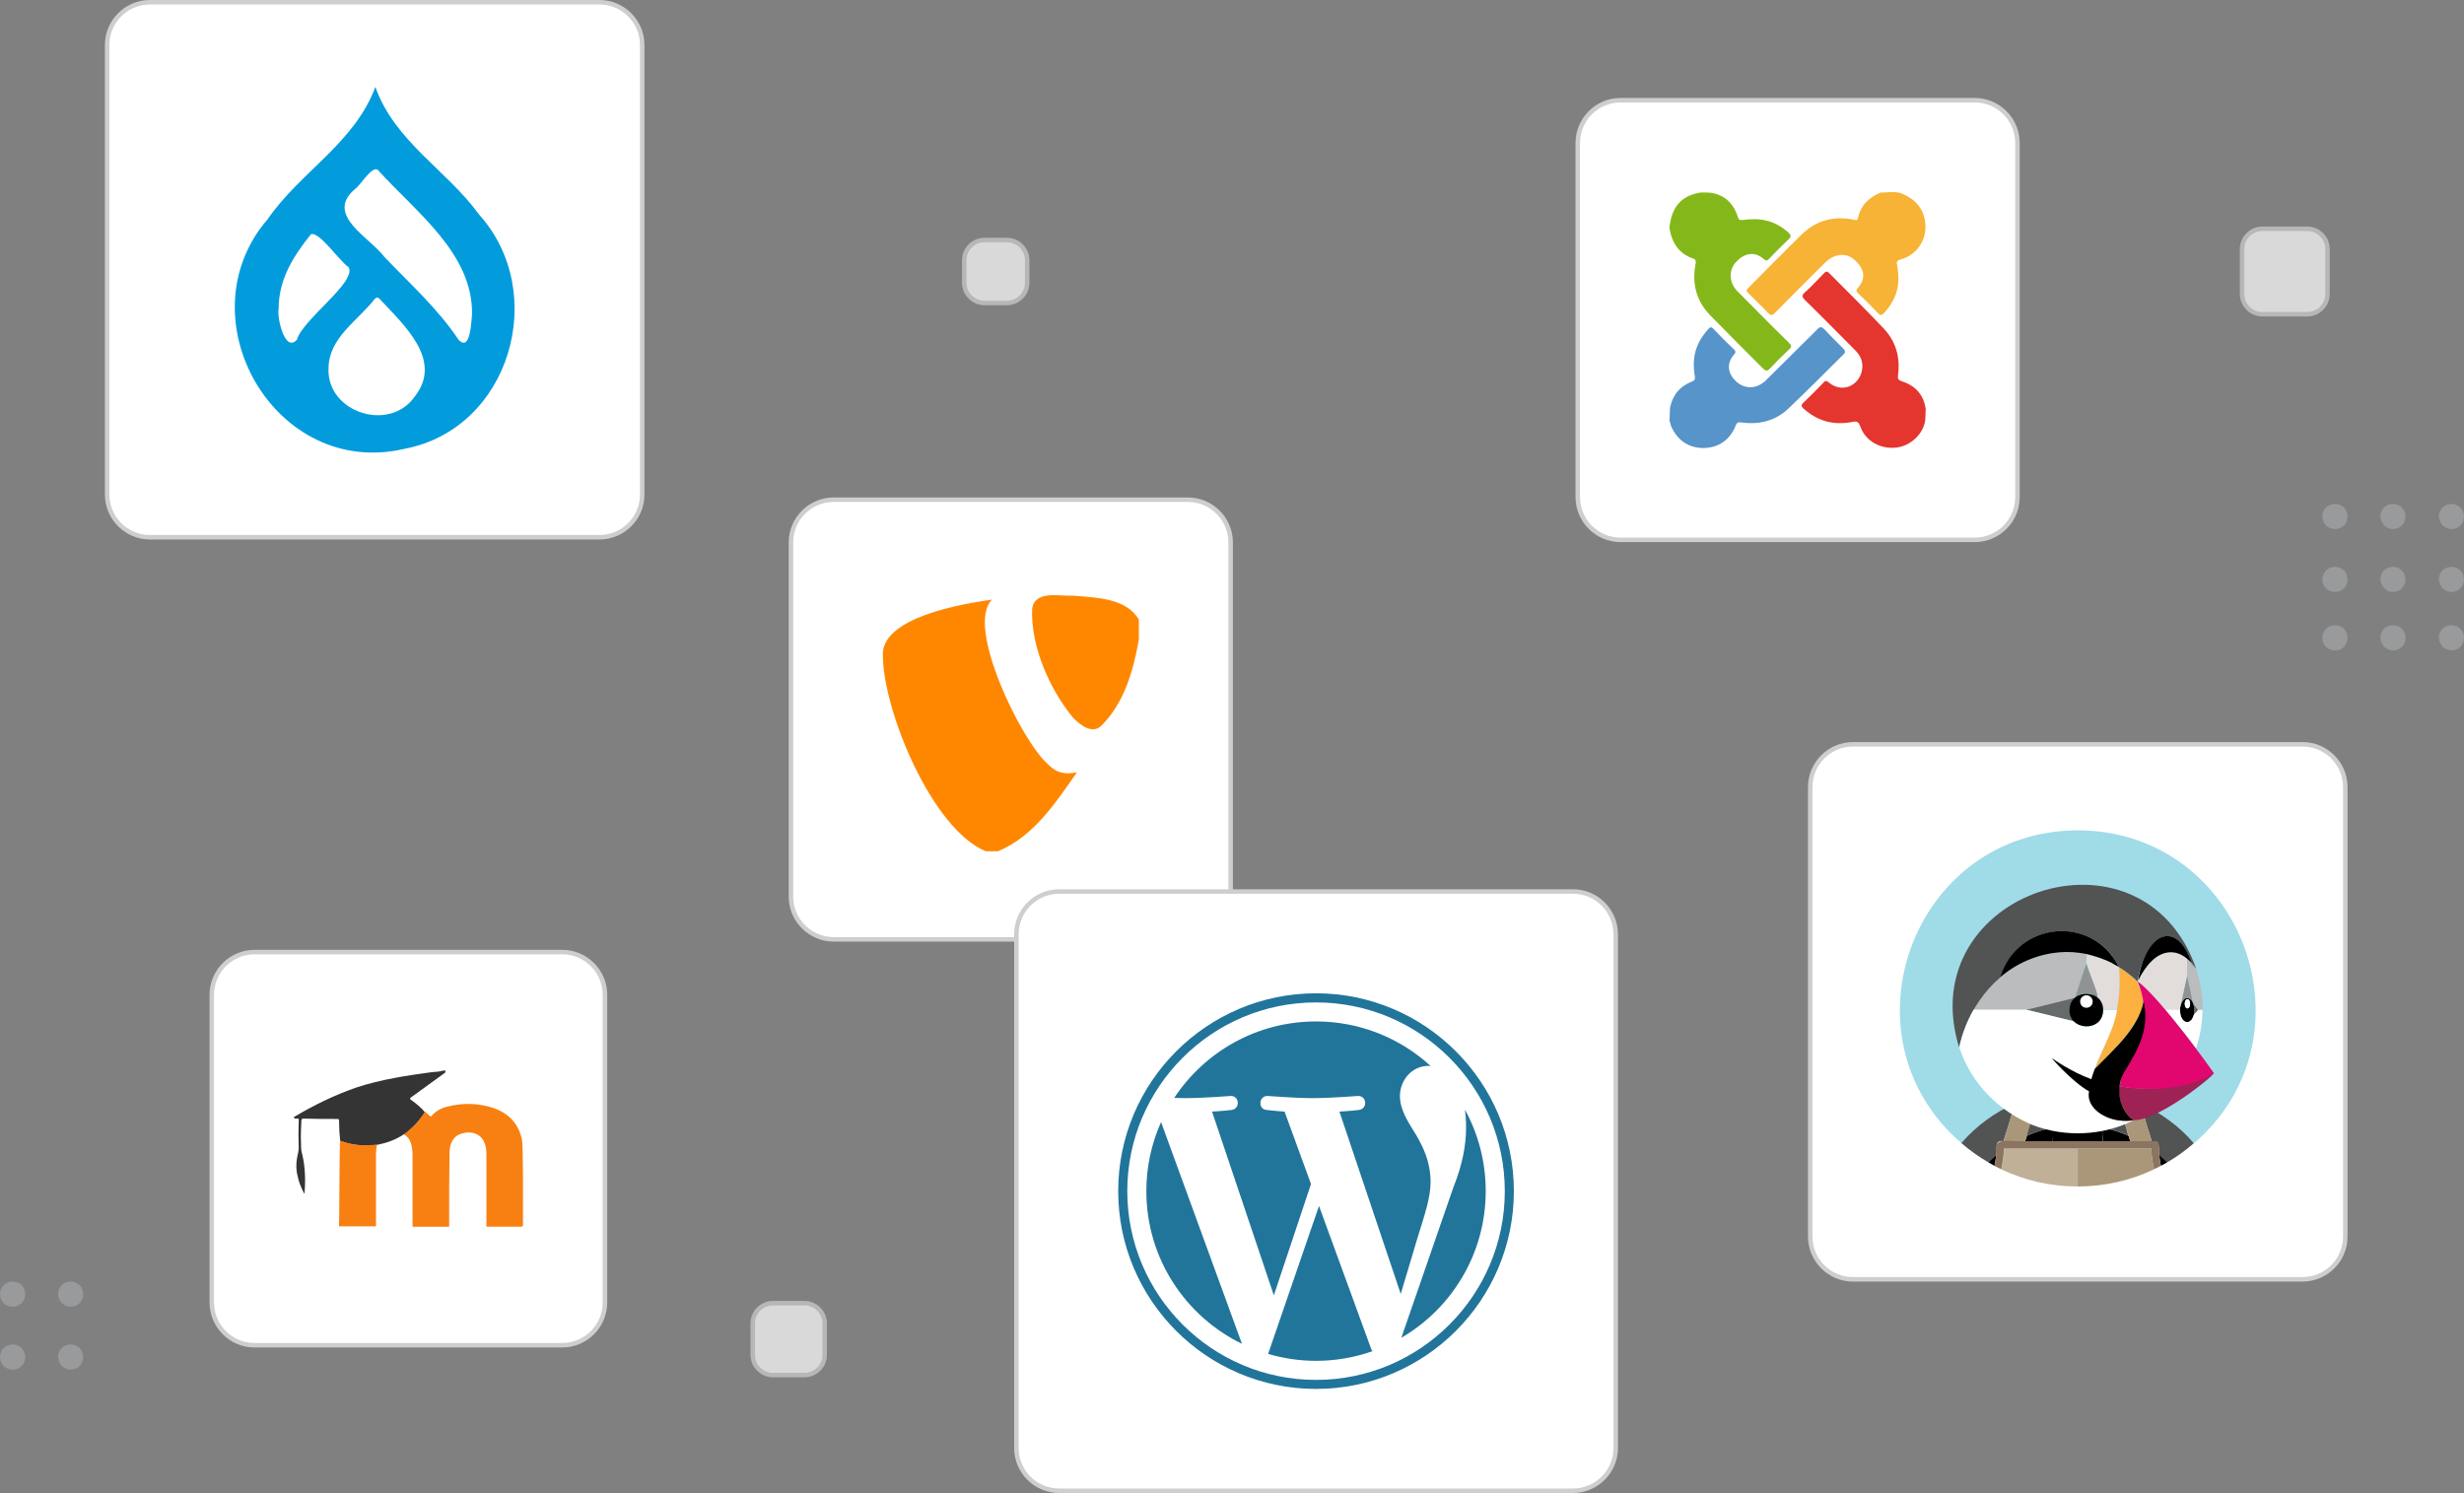 <?xml version="1.0" encoding="UTF-8"?>
<svg id="Calque_1" xmlns="http://www.w3.org/2000/svg" width="548" height="332.09" version="1.1" viewBox="0 0 548 332.09">
  <rect x="0" y="0" width="548" height="332.09" fill="#808080" stroke="none"/>
  <!-- Generator: Adobe Illustrator 30.0.0, SVG Export Plug-In . SVG Version: 2.1.1 Build 123)  -->
  <defs>
    <style>
      .st0 {
        fill: #c0b098;
      }

      .st1 {
        fill: #ff8700;
      }

      .st2 {
        fill: #d3d6d9;
      }

      .st3 {
        fill: #21759b;
      }

      .st4 {
        fill: #f7b335;
      }

      .st5 {
        fill: #909393;
      }

      .st6 {
        fill: #cecece;
      }

      .st7 {
        fill: #e2dddb;
      }

      .st8 {
        fill: #e2066f;
      }

      .st9 {
        fill: #9f2255;
      }

      .st10 {
        fill: #f88012;
      }

      .st11 {
        fill: #5694c9;
      }

      .st12 {
        fill: #525353;
      }

      .st13 {
        fill: #84b81a;
      }

      .st14 {
        fill: #fff;
      }

      .st15 {
        fill: #343434;
      }

      .st16 {
        fill: #029cdd;
      }

      .st17 {
        fill: #aa9678;
      }

      .st18 {
        opacity: .7;
      }

      .st19 {
        opacity: .3;
      }

      .st20 {
        fill: #fbb040;
      }

      .st21 {
        fill: #676a6a;
      }

      .st22 {
        fill: #8b7460;
      }

      .st23 {
        fill: #e4352f;
      }

      .st24 {
        fill: #a0dbe8;
      }

      .st25 {
        fill: #bbbcbd;
      }
    </style>
  </defs>
  <g class="st19">
    <path class="st2" d="M532.2,144.67c1.6,0,2.8-1.2,2.8-2.8s-1.2-2.8-2.8-2.8-2.8,1.2-2.8,2.8c.1,1.6,1.3,2.8,2.8,2.8Z"/>
    <path class="st2" d="M519.3,139.08c-1.6,0-2.8,1.2-2.8,2.8s1.2,2.8,2.8,2.8,2.8-1.2,2.8-2.8-1.2-2.8-2.8-2.8Z"/>
    <path class="st2" d="M545.2,144.67c1.6,0,2.8-1.2,2.8-2.8s-1.2-2.8-2.8-2.8-2.8,1.2-2.8,2.8c.1,1.6,1.3,2.8,2.8,2.8Z"/>
    <path class="st2" d="M532.2,131.68c1.6,0,2.8-1.2,2.8-2.8s-1.2-2.8-2.8-2.8-2.8,1.2-2.8,2.8c.1,1.6,1.3,2.8,2.8,2.8Z"/>
    <path class="st2" d="M519.3,131.68c1.6,0,2.8-1.2,2.8-2.8s-1.2-2.8-2.8-2.8-2.8,1.2-2.8,2.8,1.2,2.8,2.8,2.8Z"/>
    <path class="st2" d="M545.2,131.68c1.6,0,2.8-1.2,2.8-2.8s-1.2-2.8-2.8-2.8-2.8,1.2-2.8,2.8c.1,1.6,1.3,2.8,2.8,2.8Z"/>
    <path class="st2" d="M532.2,117.69c1.6,0,2.8-1.2,2.8-2.8s-1.2-2.8-2.8-2.8-2.8,1.2-2.8,2.8c.1,1.6,1.3,2.8,2.8,2.8Z"/>
    <path class="st2" d="M519.3,117.69c1.6,0,2.8-1.2,2.8-2.8s-1.2-2.8-2.8-2.8-2.8,1.2-2.8,2.8,1.2,2.8,2.8,2.8Z"/>
    <path class="st2" d="M545.2,117.69c1.6,0,2.8-1.2,2.8-2.8s-1.2-2.8-2.8-2.8-2.8,1.2-2.8,2.8c.1,1.6,1.3,2.8,2.8,2.8Z"/>
  </g>
  <g class="st19">
    <path class="st2" d="M15.7,304.65c1.6,0,2.8-1.2,2.8-2.8s-1.2-2.8-2.8-2.8-2.8,1.2-2.8,2.8c.1,1.6,1.3,2.8,2.8,2.8Z"/>
    <path class="st2" d="M2.8,304.65c1.6,0,2.8-1.2,2.8-2.8s-1.2-2.8-2.8-2.8S0,300.25,0,301.85s1.2,2.8,2.8,2.8Z"/>
    <path class="st2" d="M15.7,290.66c1.6,0,2.8-1.2,2.8-2.8s-1.2-2.8-2.8-2.8-2.8,1.2-2.8,2.8c.1,1.6,1.3,2.8,2.8,2.8Z"/>
    <path class="st2" d="M2.8,290.66c1.6,0,2.8-1.2,2.8-2.8s-1.2-2.8-2.8-2.8S0,286.27,0,287.86s1.2,2.8,2.8,2.8Z"/>
  </g>
  <g class="st18">
    <rect class="st14" x="167.41" y="289.86" width="16" height="16" rx="4.5" ry="4.5"/>
    <path class="st6" d="M178.91,290.36c2.21,0,4,1.79,4,4v7c0,2.21-1.79,4-4,4h-7c-2.21,0-4-1.79-4-4v-7c0-2.21,1.79-4,4-4h7M178.91,289.36h-7c-2.75,0-5,2.25-5,5v7c0,2.75,2.25,5,5,5h7c2.75,0,5-2.25,5-5v-7c0-2.75-2.25-5-5-5h0Z"/>
  </g>
  <g>
    <rect class="st14" x="175.91" y="111.15" width="97.79" height="97.79" rx="9.5" ry="9.5"/>
    <path class="st6" d="M264.2,111.65c4.96,0,9,4.04,9,9v78.79c0,4.96-4.04,9-9,9h-78.79c-4.96,0-9-4.04-9-9v-78.79c0-4.96,4.04-9,9-9h78.79M264.2,110.65h-78.79c-5.5,0-10,4.5-10,10v78.79c0,5.5,4.5,10,10,10h78.79c5.5,0,10-4.5,10-10v-78.79c0-5.5-4.5-10-10-10h0Z"/>
  </g>
  <g>
    <path class="st1" d="M219.22,189.34c-11.95-4.93-22.67-31.02-22.86-43.26-.76-8.73,17.64-11.76,24.28-12.71-6.07,5.88,6.64,31.49,12.24,36.43,1.9,2.09,3.98,2.56,6.64,1.99-4.74,6.74-9.58,14.23-17.55,17.55h-2.75Z"/>
    <path class="st1" d="M253.28,142.28c-1.23,6.92-3.23,14.04-8.35,19.16-2.09,1.99-4.84-.28-6.36-1.9-5.22-6.36-9.39-15.94-9.01-24.19.66-4.17,6.17-2.66,9.3-2.85,4.93.47,11.57.47,14.42,5.31v4.46Z"/>
  </g>
  <g>
    <rect class="st14" x="23.83" y=".5" width="119" height="119" rx="9.5" ry="9.5"/>
    <path class="st6" d="M133.33,1c4.96,0,9,4.04,9,9v100c0,4.96-4.04,9-9,9H33.33c-4.96,0-9-4.04-9-9V10c0-4.96,4.04-9,9-9h100M133.33,0H33.33C27.83,0,23.33,4.5,23.33,10v100c0,5.5,4.5,10,10,10h100c5.5,0,10-4.5,10-10V10C143.33,4.5,138.83,0,133.33,0h0Z"/>
  </g>
  <g>
    <rect class="st14" x="402.6" y="165.56" width="119" height="119" rx="9.5" ry="9.5"/>
    <path class="st6" d="M512.1,166.06c4.96,0,9,4.04,9,9v100c0,4.96-4.04,9-9,9h-100c-4.96,0-9-4.04-9-9v-100c0-4.96,4.04-9,9-9h100M512.1,165.06h-100c-5.5,0-10,4.5-10,10v100c0,5.5,4.5,10,10,10h100c5.5,0,10-4.5,10-10v-100c0-5.5-4.5-10-10-10h0Z"/>
  </g>
  <g>
    <rect class="st14" x="350.9" y="22.29" width="97.79" height="97.79" rx="9.5" ry="9.5"/>
    <path class="st6" d="M439.19,22.79c4.96,0,9,4.04,9,9v78.79c0,4.96-4.04,9-9,9h-78.79c-4.96,0-9-4.04-9-9V31.79c0-4.96,4.04-9,9-9h78.79M439.19,21.79h-78.79c-5.5,0-10,4.5-10,10v78.79c0,5.5,4.5,10,10,10h78.79c5.5,0,10-4.5,10-10V31.79c0-5.5-4.5-10-10-10h0Z"/>
  </g>
  <g class="st18">
    <rect class="st14" x="498.64" y="50.89" width="19" height="19" rx="4.5" ry="4.5"/>
    <path class="st6" d="M513.14,51.39c2.21,0,4,1.79,4,4v10c0,2.21-1.79,4-4,4h-10c-2.21,0-4-1.79-4-4v-10c0-2.21,1.79-4,4-4h10M513.14,50.39h-10c-2.75,0-5,2.25-5,5v10c0,2.75,2.25,5,5,5h10c2.75,0,5-2.25,5-5v-10c0-2.75-2.25-5-5-5h0Z"/>
  </g>
  <g class="st18">
    <rect class="st14" x="214.45" y="53.39" width="14" height="14" rx="4.5" ry="4.5"/>
    <path class="st6" d="M223.95,53.89c2.21,0,4,1.79,4,4v5c0,2.21-1.79,4-4,4h-5c-2.21,0-4-1.79-4-4v-5c0-2.21,1.79-4,4-4h5M223.95,52.89h-5c-2.75,0-5,2.25-5,5v5c0,2.75,2.25,5,5,5h5c2.75,0,5-2.25,5-5v-5c0-2.75-2.25-5-5-5h0Z"/>
  </g>
  <g>
    <rect class="st14" x="226.05" y="198.3" width="133.29" height="133.29" rx="9.5" ry="9.5"/>
    <path class="st6" d="M349.84,198.8c4.96,0,9,4.04,9,9v114.29c0,4.96-4.04,9-9,9h-114.29c-4.96,0-9-4.04-9-9v-114.29c0-4.96,4.04-9,9-9h114.29M349.84,197.8h-114.29c-5.5,0-10,4.5-10,10v114.29c0,5.5,4.5,10,10,10h114.29c5.5,0,10-4.5,10-10v-114.29c0-5.5-4.5-10-10-10h0Z"/>
  </g>
  <path class="st16" d="M83.48,19.33c4.33,12.2,15.83,18.43,23.13,28.46,15.55,17.35,6.9,47.57-16.64,52.04-28.81,6.78-49.37-29.14-30.43-51.09,7.3-10.57,19.34-16.94,23.94-29.41ZM104.98,70.02c.27-13.69-12.58-22.9-20.97-32.25-1.35-.95-3.92,3.66-5.28,4.47-6.36,5.69,3.52,10.57,6.76,14.91,5.68,5.96,11.9,11.52,16.5,18.43,2.71,2.85,2.84-4.47,2.98-5.56ZM73.06,81.94c-.41,9.76,13.53,14.37,19.21,6.23,6.36-8.13-2.57-15.99-7.84-21.68-.41-.41-.68-.41-1.08,0-3.79,4.88-10.28,8.67-10.28,15.45ZM61.97,68.66c-.41,1.9,1.35,9.89,4.06,6.91,1.22-4.47,13.39-12.87,11.5-16.13-2.03-1.36-6.63-8.13-8.39-7.32-3.92,4.88-7.17,10.03-7.17,16.53Z"/>
  <g>
    <path class="st3" d="M254.95,264.94c0,14.94,8.68,27.85,21.27,33.97l-18-49.33c-2.09,4.69-3.27,9.89-3.27,15.36Z"/>
    <path class="st3" d="M318.17,263.04c0-4.66-1.68-7.9-3.11-10.41-1.91-3.11-3.71-5.74-3.71-8.85,0-3.47,2.63-6.7,6.34-6.7.17,0,.33.02.49.03-6.72-6.15-15.66-9.91-25.49-9.91-13.19,0-24.79,6.77-31.54,17.01.89.03,1.72.05,2.43.05,3.95,0,10.06-.48,10.06-.48,2.03-.12,2.27,2.87.24,3.11,0,0-2.04.24-4.32.36l13.75,40.88,8.26-24.77-5.88-16.11c-2.03-.12-3.96-.36-3.96-.36-2.03-.12-1.8-3.23.24-3.11,0,0,6.23.48,9.94.48,3.95,0,10.06-.48,10.06-.48,2.04-.12,2.28,2.87.24,3.11,0,0-2.05.24-4.32.36l13.64,40.57,3.76-12.58c1.63-5.22,2.87-8.97,2.87-12.2Z"/>
    <path class="st3" d="M293.35,268.24l-11.32,32.91c3.38.99,6.96,1.54,10.66,1.54,4.4,0,8.61-.76,12.53-2.14-.1-.16-.19-.33-.27-.52l-11.6-31.79Z"/>
    <path class="st3" d="M325.81,246.83c.16,1.2.25,2.49.25,3.88,0,3.83-.72,8.14-2.87,13.52l-11.53,33.33c11.22-6.54,18.77-18.7,18.77-32.63,0-6.56-1.68-12.73-4.62-18.11Z"/>
    <path class="st3" d="M292.69,220.94c-24.26,0-44,19.74-44,44s19.74,44,44,44,44-19.74,44-44c0-24.26-19.74-44-44-44ZM292.69,306.93c-23.15,0-41.98-18.83-41.98-41.98s18.83-41.98,41.98-41.98,41.98,18.83,41.98,41.98-18.83,41.98-41.98,41.98Z"/>
  </g>
  <g>
    <path class="st23" d="M428.2,93.2c-.28,3.23-3.23,5.98-6.46,6.36-3.51.38-6.84-1.42-7.98-4.65-.38-1.04-.76-1.33-1.9-1.04-4.18.76-7.6-.19-10.82-3.04-.47-.47-.47-.76,0-1.23,1.52-1.42,3.04-2.94,4.46-4.46.47-.57.76-.47,1.33,0,2.85,2.37,6.74.66,7.31-2.94.28-1.71-.38-3.13-1.52-4.27-3.89-3.89-7.31-7.41-11.2-11.2-.66-.66-.76-1.04,0-1.71,1.52-1.33,2.85-2.85,4.27-4.27.38-.38.57-.47,1.04-.09,4.18,4.18,7.98,7.98,12.06,12.25,2.85,2.94,3.89,6.55,3.32,10.64-.09.76.09.95.76,1.23,3.04.95,4.94,2.94,5.41,6.17,0,.66-.09,1.99-.09,2.28Z"/>
    <path class="st13" d="M380.44,42.87c3.23.47,5.13,2.47,6.08,5.41.19.66.38.66,1.04.66,3.99-.57,7.12.09,10.16,2.75.57.57.76.95.09,1.52-1.52,1.42-2.94,2.85-4.37,4.37-.47.47-.66.47-1.23,0-2.09-1.8-4.37-1.23-6.17.76-1.61,1.8-1.52,4.56.38,6.46,3.99,3.99,7.5,7.6,11.49,11.49.57.57.57.85,0,1.42-1.52,1.42-2.94,2.85-4.37,4.37-.47.47-.76.47-1.33,0-4.08-4.08-7.79-7.79-11.87-11.96-3.13-3.23-4.08-7.12-3.23-11.49.09-.66,0-.95-.57-1.14-3.13-1.04-4.65-3.42-5.22-6.55-.09-.66.19-1.52.19-1.71.66-3.42,2.56-5.51,5.98-6.27.85-.28,2.66-.09,2.94-.09Z"/>
    <path class="st4" d="M419.65,42.78c.66-.09,1.42-.09,2.09,0,.19,0,.85.09,1.04.19,3.04,1.23,5.03,3.23,5.41,6.65.38,3.7-1.8,7.03-5.41,8.07-.85.19-1.04.47-.85,1.33.76,4.27,0,7.41-2.94,10.64-.47.47-.76.57-1.23.09-1.42-1.52-2.94-3.04-4.56-4.56-.38-.38-.47-.66,0-1.14,1.9-2.18,1.42-4.27-.66-6.17-1.8-1.71-4.46-1.52-6.46.38-3.99,3.89-7.5,7.5-11.39,11.39-.57.57-.85.57-1.42,0-1.42-1.52-2.94-2.94-4.46-4.46-.47-.38-.47-.66,0-1.14,4.08-4.08,7.79-7.88,11.96-11.96,3.23-3.13,7.12-4.08,11.49-3.23.38.09.85.28.95-.38.66-2.85,2.47-4.65,5.22-5.7.19.09.95,0,1.23,0Z"/>
    <path class="st11" d="M371.32,93.3c0-.85.09-1.71.09-2.56.57-2.85,2.18-4.84,4.94-5.89.66-.28.66-.57.57-1.23-.66-4.18.19-7.22,2.94-10.35.47-.57.76-.66,1.33,0,1.42,1.52,2.85,2.94,4.37,4.37.47.47.57.66.09,1.23-1.8,2.09-1.33,4.27.47,5.98,1.99,1.8,4.65,1.71,6.65-.28,3.89-3.89,7.5-7.41,11.39-11.3.57-.66.95-.66,1.61,0,1.33,1.42,2.75,2.85,4.18,4.27.47.47.57.85,0,1.33-4.08,4.08-7.79,7.79-11.96,11.77-2.94,2.94-6.65,3.89-10.73,3.32-.66-.09-.95,0-1.23.66-1.23,3.23-3.89,5.03-7.22,5.03s-5.89-1.8-7.22-5.03c0-.47-.38-.85-.28-1.33Z"/>
  </g>
  <g>
    <path class="st24" d="M487.97,254.28c27.49-23.65,10.91-69.49-25.87-69.59-36.77.11-53.36,45.89-25.87,69.59,3.35-3.85,47.91-4.39,51.74,0h0Z"/>
    <path class="st12" d="M450.76,252.65c1.85-.82,3.82-1.45,5.85-1.85-.13-2.84-3.69-7.16-6.57-6.07l.71,7.91Z"/>
    <path class="st12" d="M443.96,256.89c.29-1.34-.55-3.41,1.64-3.06l2.53-8.39c-4.48,2-8.57,4.96-11.92,8.81,1.85,1.61,3.85,3.03,5.96,4.27.61-.55,1.19-1.11,1.79-1.64h0Z"/>
    <path class="st12" d="M476.02,245.47l2.53,8.39c2.16-.35,1.38,1.72,1.64,3.06.61.53,1.21,1.06,1.77,1.64,2.14-1.24,4.11-2.66,5.96-4.27-3.32-3.85-7.41-6.8-11.89-8.81h0Z"/>
    <path class="st12" d="M471.2,245.4s-3.55,2.53-3.69,5.35c2.06.4,4.01,1.03,5.85,1.85l-2.16-7.2Z"/>
    <path d="M462.07,253.86h5.59c-.1-1.03-.16-2.06-.13-3.06-3.51-.7-7.41-.7-10.92,0,.03,1.03-.03,2.03-.13,3.06h5.59Z"/>
    <path d="M442.19,258.53c.45.26.92.53,1.4.79.16-.79.29-1.61.37-2.43-.61.53-1.19,1.08-1.77,1.64Z"/>
    <path d="M450.39,253.86h6.12c.1-1.03.16-2.06.13-3.06-2.06.4-4.01,1.03-5.85,1.85l-.4,1.21Z"/>
    <path d="M480.22,256.89c.08.82.21,1.64.37,2.43.48-.24.92-.5,1.4-.79-.58-.55-1.16-1.11-1.77-1.64h0Z"/>
    <path d="M473.78,253.86l-.37-1.21c-1.85-.82-3.82-1.45-5.85-1.85-.03,1.03.03,2.03.13,3.06h6.09,0Z"/>
    <path class="st17" d="M450.39,253.86c.18-.59,2.32-7.66,2.56-8.46-1.65-.48-3.23-1-4.8.08l-2.53,8.39h4.77,0Z"/>
    <path class="st17" d="M473.41,252.65l.37,1.21h4.77l-2.53-8.39c-1.61-1.07-3.12-.56-4.8-.08l2.19,7.25h0Z"/>
    <path class="st0" d="M462.07,255.5h-16.3s-.05.03-.08.05c-.05,1.56-.26,3.06-.61,4.54,5.14,2.45,10.89,3.82,16.98,3.82v-8.41h0Z"/>
    <path class="st17" d="M478.4,255.5h-16.32v8.41c6.07,0,11.84-1.37,16.98-3.82-.34-1.48-.55-3.01-.61-4.54,0-.03-.03-.05-.05-.05h0Z"/>
    <path class="st22" d="M480.22,256.89c-.29-.94.45-2.88-.92-3.06h-31.01c-6.21-.43-3.5.85-4.72,5.49.5.26,1,.53,1.5.76.34-1.49.56-3.04.61-4.59h32.78c.04,1.57.26,3.1.61,4.59.5-.24,1-.5,1.5-.76-.16-.79-.26-1.61-.34-2.43h0Z"/>
    <path class="st25" d="M488.44,215.49h0s0-.03,0,0h0c-.34-.48-.69-.9-1.03-1.27h0c-.3-.35-.62-.65-.98-.92h0v3.69l1.4,6.46h0c.03.05.03.1.05.16l.98,1.11h1.03v-.29h0c0-3.06-.5-5.99-1.4-8.73h0c-.03-.1-.03-.16-.05-.21h0Z"/>
    <path class="st21" d="M487.99,224.06c.02.2.03.41.03.61.01.37-.04.7-.1,1.06h0s1.02-1.13.97-1.08c-.25-.08-1.34-1.99-.9-.58h0Z"/>
    <path d="M487.97,225.3c.1-.94,0-1.99-.55-2.77-1.38-1.71-2.66.73-2.56,2.11h0c-.05,3.33,2.92,3.6,3.11.66h0ZM486.49,224.3c-.8,0-.8-2.03,0-2.06.81.02.78,2.03,0,2.06Z"/>
    <path class="st14" d="M486.49,222.24c.8.03.8,2.03,0,2.06-.8-.03-.8-2.03,0-2.06Z"/>
    <path class="st5" d="M485.02,223.43c.34-1.86,2.46-1.85,2.79,0l-1.4-6.46-1.4,6.46h0Z"/>
    <path class="st25" d="M461.44,221.95h0c.38-1.42,3.08-8.3,2.58-9.73-6.72-1.45-13.99.66-19.15,5.14h0c-2.37,2.05-4.41,4.51-5.93,7.25h11.71l10.79-2.66h0Z"/>
    <path class="st7" d="M471.33,221.08c.03-.32.08-1.74.1-2.16.02-1.25-.02-2.52-.08-3.77h0s-.03,0-.03-.03c0,0-.03,0-.03-.03-.16-.08-.53-.29-.87-.5h-.03c-.08-.05-.16-.1-.24-.13h0c-.05-.03-.1-.08-.16-.1l-.03-.03c-.05-.03-.1-.05-.13-.08-1.65-.91-4.19-1.7-5.78-2.06v1.85l2.56,7.86h0c.26.24.5.53.66.84h0c.05.1.37.9.4,1h0c.03.13.08.76.08.76v.03h3.11c.21-1.13.37-2.29.45-3.45,0,.05,0,.03,0,0h0Z"/>
    <path class="st20" d="M467.77,235.85c3.67-3.67,7.49-7.52,8.86-12.45.28-1.73-.78-3.44-1.24-5.09v.03c-1.25-1.17-2.64-2.28-4.09-3.16h0c.8,9.46-1.91,14.39-5.46,22.63.73-.76,1.27-1.32,1.93-1.95Z"/>
    <path class="st5" d="M461.47,221.95c.16-.16.34-.29.53-.42.99-.64,2.34-.77,3.43-.29,3.13,3.32-1.82-6.86-1.4-7.09l-2.56,7.81h0Z"/>
    <path class="st21" d="M461.48,221.95c-.45.1-10.79,2.67-10.83,2.66l10.71,2.61c-.34-.32-.66-4.65.12-5.27h0Z"/>
    <path class="st7" d="M484.88,224.04c0-.06,1.47-6.81,1.53-7.09v-3.69c-4.76-3.94-9,.75-11.02,5.01,2.21,1.92,4.29,4.28,6.22,6.46l3.24-.08c0-.19,0-.39.03-.61h0Z"/>
    <path class="st12" d="M437.02,228.7c1.65-4.33,4.32-8.3,7.86-11.31h0c3.76-12.41,20.39-14.02,26.37-2.4.03.05.05.1.1.18h0c1.44.87,2.82,1.98,4.06,3.14h0c1.53-10.02,8.29-14.57,11.97-4.09h0c.34.37.69.79,1.03,1.24h0s0,.03.03.03c.03.05.03.1.05.16h0c-11.85-34.55-63.5-17.34-52.77,17.35.3-1.47.75-2.91,1.29-4.3Z"/>
    <path class="st14" d="M488.87,224.67l-.98,1.08h0c-.03.13-.08.26-.13.4,0,.03-.13.29-.18.37-.03.05-.16.26-.21.32-.05.08-.5.42-.53.42-1.17.5-2.02-.96-2.03-2.64h-3.19c.61.69,2.87,3.48,3.43,4.17.03.03,1.11,1.42,1.61,2.08.05.05,1.21,1.61,1.74,2.29v.03c.92-2.72,1.42-5.59,1.45-8.6h0l-.98.08h0Z"/>
    <path d="M457.91,211.83c2.03-.19,4.15-.03,6.12.37v.71-.71c1.59.37,4.25,1.18,5.91,2.14,0,0,.03,0,.03.03.05.03.1.05.16.1h0c.08.05.16.08.24.13.37.17.76.42.92.53l.03.03h0c-.03-.05-.05-.1-.1-.18,0,0,0-.03-.03-.03-5.98-11.62-22.62-9.94-26.34,2.43,3.64-3.15,8.33-5.16,13.08-5.54h0Z"/>
    <path d="M478.5,213.8c2.29-2.29,5.32-2.79,7.94-.53h0c.35.29.67.57.98.92h0c-3.54-10.22-10.43-6.25-11.87,3.88h0c.74-1.53,1.72-3.06,2.95-4.27Z"/>
    <path class="st14" d="M452.18,250.28c7.03,2.73,15.66,2.36,22.34-1.11-.05,0-.1.03-.16.03-5.42.76-10.59-2.57-9.76-6.46-3.95-2.28-8.41-7.43-8.28-7.41-.17-.07,4.02,2.94,8.78,4.72.24-.82.53-1.61.76-2.29h0c1.55-4.41,4.25-8.45,4.98-13.13h-3.11c.07,2.18-2.05,4.09-4.19,3.69-.24-.02-.49-.1-.71-.18-.24-.07-.42-.15-.63-.26h0c-.32-.18-.61-.4-.87-.69l-10.71-2.61h-11.68c-1.51,2.6-2.55,5.42-3.19,8.36,2.58,8,8.79,14.24,16.43,17.35h0Z"/>
    <path class="st9" d="M471.35,241.62c-.51,2.66,1.01,5.9,2.98,7.44,0,.02,0,.08.03.1h0c5.6.25,18.13-9.95,17.98-10.47-7.96,3.93-15.8,3.77-20.99,2.93Z"/>
    <path class="st8" d="M475.42,218.29h0c4.22,10.38-2.37,14.23-4.03,23.34,0,0,12.24,2.52,20.99-2.93-.03-.11-11.91-16.75-16.96-20.41h0Z"/>
    <path d="M474.34,249.11c-3.28-2.58-4-7.59-1.58-11.18h0c3.05-4.94,5.28-9.34,4.01-15.19-1.3,6.18-6.57,10.57-10.89,15.03h0c-.24.69-.53,1.48-.76,2.29-4.74-1.74-8.98-4.81-8.78-4.72-.42-.33,4.56,5.34,8.28,7.41-.83,3.93,4.33,7.19,9.76,6.46,0-.05-.03-.08-.03-.1h0Z"/>
    <path d="M467.74,224.62c.03-4.51-6.94-4.85-7.44-.44-.7,5.11,7.51,5.66,7.44.44h0Z"/>
    <path class="st14" d="M464.02,221.37c.77,0,1.4.63,1.4,1.4-.06,1.85-2.73,1.85-2.79,0,0-.77.63-1.4,1.4-1.4h0Z"/>
  </g>
  <g>
    <rect class="st14" x="47.1" y="211.77" width="87.45" height="87.45" rx="9.5" ry="9.5"/>
    <path class="st6" d="M125.04,212.27c4.96,0,9,4.04,9,9v68.45c0,4.96-4.04,9-9,9H56.6c-4.96,0-9-4.04-9-9v-68.45c0-4.96,4.04-9,9-9h68.45M125.04,211.27H56.6c-5.5,0-10,4.5-10,10v68.45c0,5.5,4.5,10,10,10h68.45c5.5,0,10-4.5,10-10v-68.45c0-5.5-4.5-10-10-10h0Z"/>
  </g>
  <g>
    <path class="st10" d="M99.88,272.86h-8.13v-15.59c0-.51,0-1.1-.08-1.61-.17-1.44-.59-2.71-1.95-3.39,1.95-1.27,3.56-2.96,4.74-5,.42.25.76.59,1.1.93.17.17.25.17.42,0,.93-1.02,2.03-1.69,3.39-2.03,3.64-.93,7.2-.85,10.76.42,3.13,1.19,5.25,3.47,5.93,6.86.34,1.36.25,13.04.25,18.97,0,.34-.08.42-.42.42h-7.71v-15.75c0-.85,0-1.61-.25-2.37-.42-1.44-1.27-2.37-2.71-2.71-.68-.17-1.36-.17-2.03,0-1.44.25-2.37,1.02-2.88,2.37-.25.68-.34,1.36-.34,2.12-.08,5.42-.08,10.84-.08,16.35Z"/>
    <path class="st15" d="M94.46,247.36c-1.27,2.03-2.8,3.64-4.74,5-1.78,1.19-3.73,1.86-5.84,2.29-2.8.42-5.59.08-8.22-.85-.17-1.52-.25-2.96-.25-4.49,0-.34-.08-.42-.42-.42-2.46,0-5,0-7.45-.08-.42,0-.51.17-.51.51-.08,1.61-.17,3.3-.08,4.91,0,.59,0,1.19.08,1.78.76,2.8.93,5.59.76,8.47,0,.34-.08.76-.08,1.1-.68-1.27-1.27-2.63-1.52-3.98-.42-1.69-.34-3.3.08-5,.08-.42.17-.85.17-1.27-.08-2.03-.08-4.07,0-6.1,0-.34,0-.51-.42-.42-.25,0-.51.08-.68-.25v-.08c4.4-2.63,9.06-4.91,13.98-6.61,5.42-1.78,11.1-2.63,16.69-3.39.85-.08,1.69-.08,2.46-.34h.59c.08.25,0,.42-.25.59-2.46,1.78-4.91,3.56-7.37,5.34-.34.25-.34.34,0,.59,1.19.85,2.2,1.69,3.05,2.71Z"/>
    <path class="st10" d="M83.87,254.56c-.17.68-.25,1.44-.25,2.12v16.09h-8.22c.08-.17.08-18.38.25-19.06,2.63,1.02,5.42,1.27,8.22.85Z"/>
  </g>
</svg>